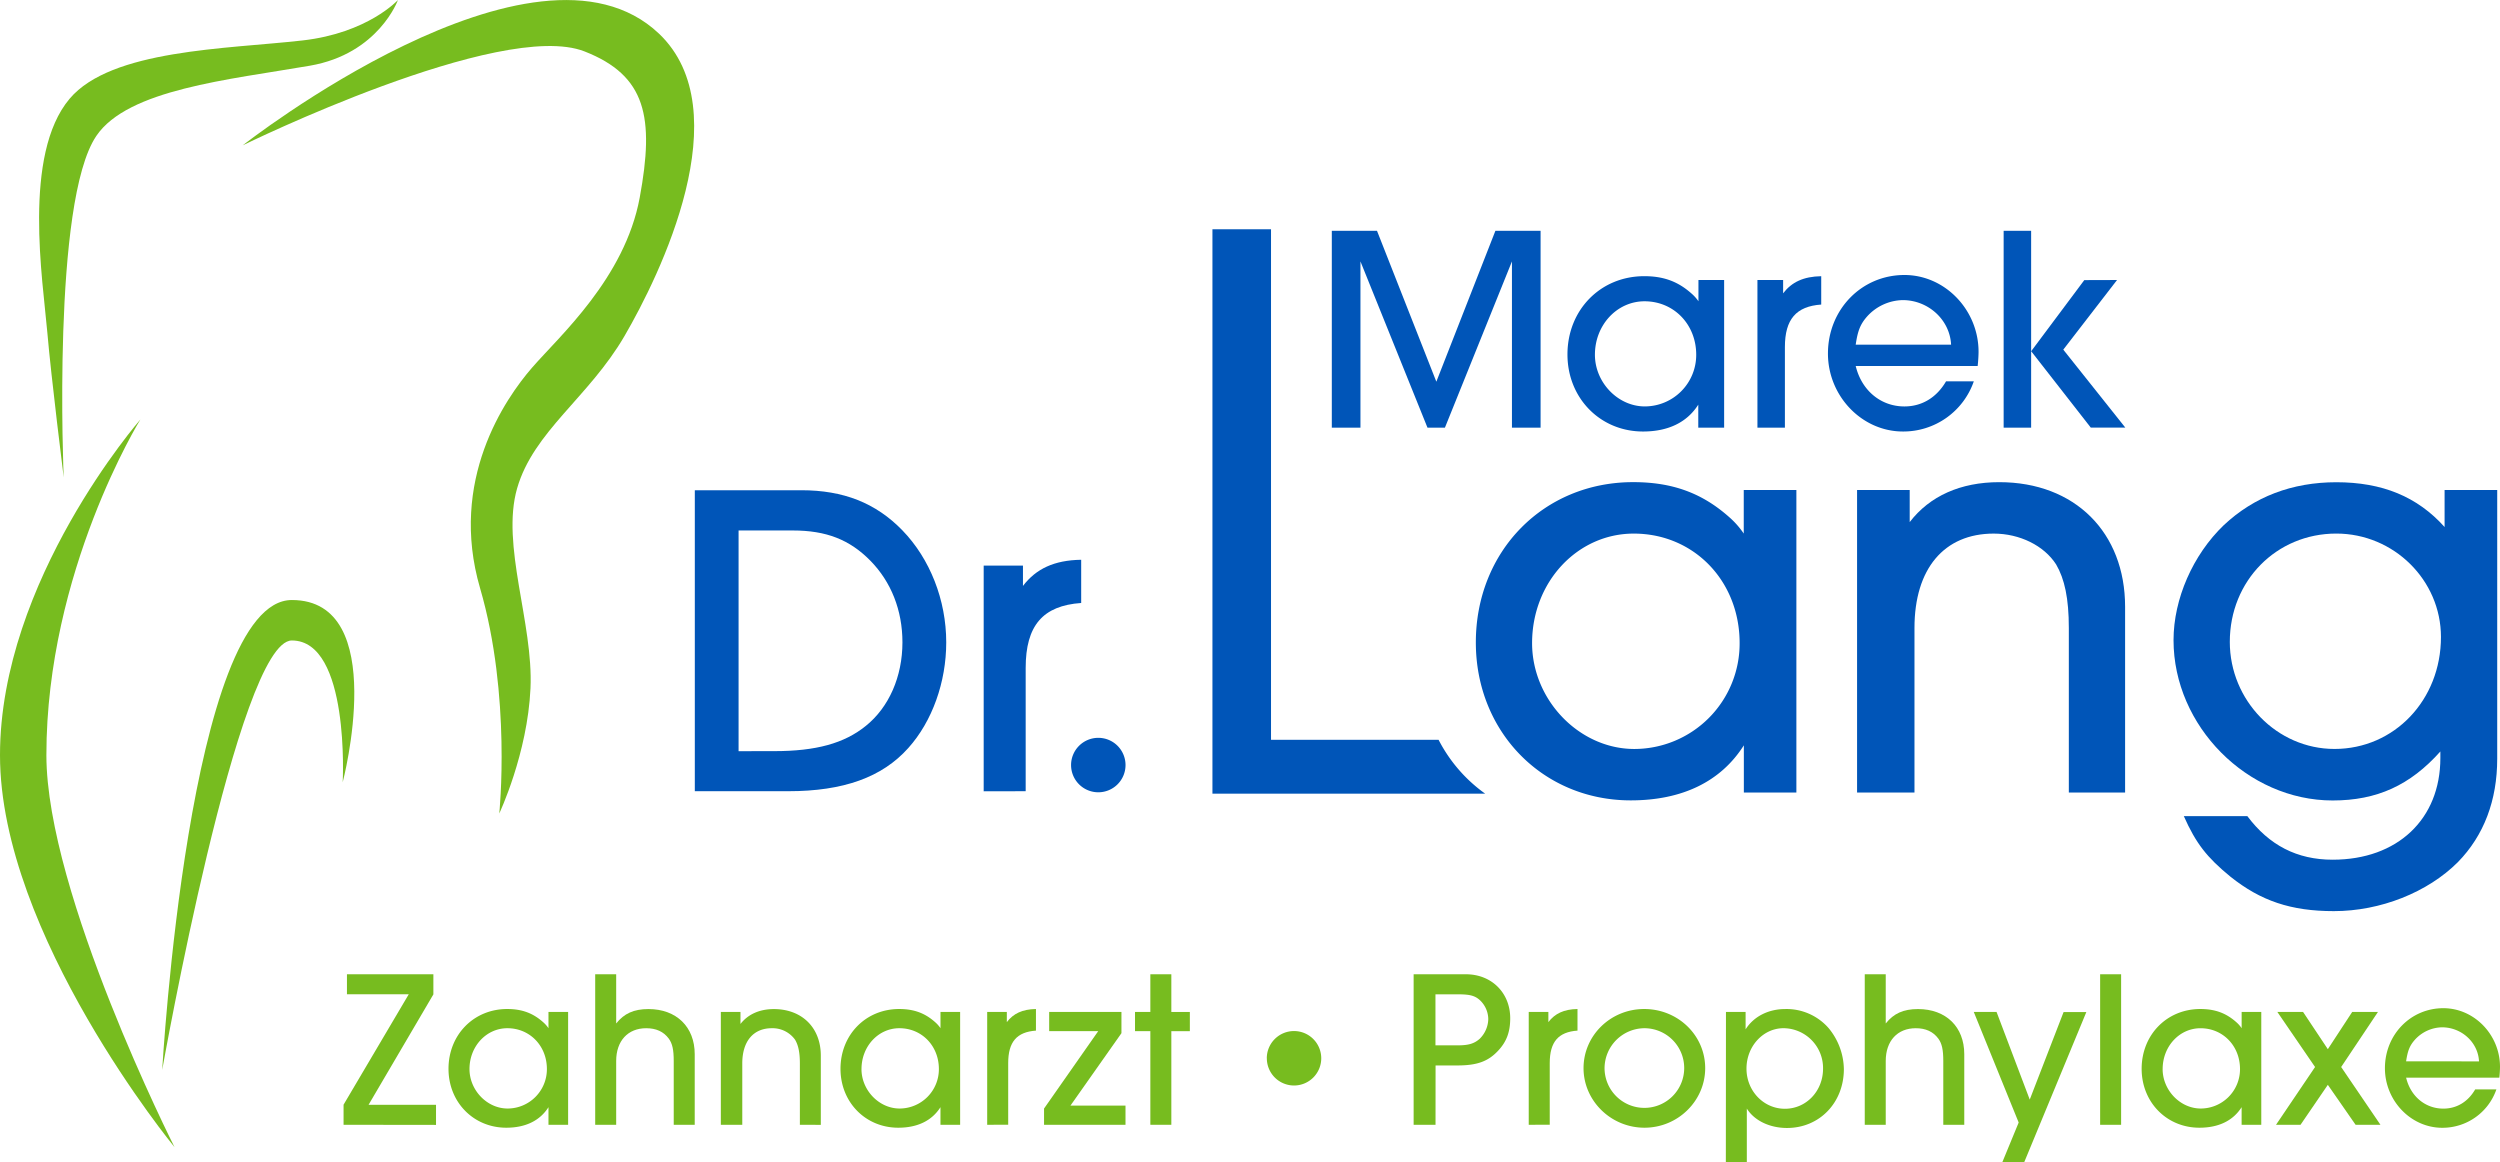<svg xmlns="http://www.w3.org/2000/svg" viewBox="0 0 1041.29 484.19"><defs><style>.cls-1{fill:#0055b8;}.cls-2{fill:#77bc1f;}</style></defs><title>dr-marek-lang-logo</title><g id="Dr_und_Punkt_neu" data-name="Dr und Punkt neu"><path class="cls-1" d="M629.75,178.13V108.88l-27.92,69.25h-7.26l-27.92-69.25v69.25H554.72v-82h18.82l24.72,62.85,24.6-62.85h18.82v82Z"/><path class="cls-1" d="M707.36,178.13v-9.59c-4.67,7.38-12.55,11.19-23,11.19-17.83,0-31.49-13.9-31.49-32.1,0-18.57,13.78-32.6,32-32.6,8,0,14,2.21,19.56,7.13a17.35,17.35,0,0,1,3,3.32v-8.86h10.7v61.5Zm-43.05-30.38c0,11.56,9.59,21.53,20.79,21.53a21.44,21.44,0,0,0,21.4-21.53c0-12.67-9.35-22.26-21.52-22.26C673.54,125.49,664.31,135.33,664.31,147.75Z"/><path class="cls-1" d="M732,178.13v-61.5h10.7v5.54c3.57-4.67,8.49-7,15.87-7.13v11.81c-10.46.74-15.13,6.15-15.13,17.71v33.58Z"/><path class="cls-1" d="M822.13,158.82a31.07,31.07,0,0,1-29.52,20.91c-17.1,0-31.24-14.76-31.24-32.47,0-18.33,14-32.72,31.86-32.72,16.85,0,30.87,14.51,30.87,32,0,1.23-.12,3.69-.37,5.9h-50.8c2.46,10.21,10.46,16.85,20.29,16.85,7.26,0,13.41-3.69,17.34-10.46Zm-9.47-15.25c-.49-10.33-9.47-18.57-20.17-18.57a20.5,20.5,0,0,0-14.76,6.76c-2.83,3.2-3.94,5.9-4.8,11.81Z"/><path class="cls-1" d="M881.78,116.63l-22.39,29,25.83,32.47H870.84L846,146.27v31.86H834.55v-82H846v50.18l22.14-29.64Z"/><path class="cls-1" d="M726.34,330.1V310.44c-9.58,15.12-25.7,22.93-47.12,22.93-36.54,0-64.51-28.48-64.51-65.77,0-38.05,28.22-66.78,65.52-66.78,16.38,0,28.73,4.54,40.07,14.62a35.54,35.54,0,0,1,6,6.8V204.1h21.92v126Zm-88.2-62.24c0,23.69,19.66,44.1,42.59,44.1a43.93,43.93,0,0,0,43.85-44.1c0-26-19.15-45.61-44.1-45.61C657,222.25,638.14,242.4,638.14,267.86Z"/><path class="cls-1" d="M861.7,330.1V261.56c0-12.35-1.76-20.41-5.29-26.46-5-7.81-15.12-12.85-26-12.85-20.66,0-33,14.62-33,39.31V330.1H773.5v-126h21.92v13.36c8.32-10.84,21.17-16.63,37.3-16.63,31.5,0,52.42,20.92,52.42,51.91V330.1Z"/><path class="cls-1" d="M1040.13,316c0,17.39-5.54,32-16.38,43.09-12.6,12.6-32.26,20.41-51.66,20.41-17.89,0-30.49-4.28-43.09-14.36-9.83-8.06-14.36-13.86-19.4-25.2h26.46c9.07,12.1,20.66,18.14,35.53,18.14,27,0,44.86-16.88,44.86-42.34V313c-12.6,14.11-26.46,20.41-44.86,20.41-35.53,0-66.28-31-66.28-66.78,0-17.14,8.06-35.53,20.92-47.88,12.6-11.84,28.48-17.89,46.87-17.89,19.15,0,33.77,6,45.11,18.65V204.1h21.92ZM928.75,267.35c0,24.44,19.66,44.6,43.6,44.6,24.95,0,44.35-20.41,44.35-46.62,0-23.69-19.66-43.09-43.6-43.09C948.15,222.25,928.75,241.9,928.75,267.35Z"/><path class="cls-2" d="M143.1,468.49v-8.37l27.16-46H144.51V405.8h36v8.37l-27,46h28.1v8.37Z"/><path class="cls-2" d="M228.45,468.49v-7.33c-3.57,5.64-9.59,8.55-17.58,8.55-13.63,0-24.06-10.62-24.06-24.53,0-14.19,10.53-24.91,24.44-24.91,6.11,0,10.71,1.69,14.94,5.45a13.28,13.28,0,0,1,2.26,2.54V421.5h8.18v47Zm-32.9-23.22c0,8.84,7.33,16.45,15.88,16.45a16.39,16.39,0,0,0,16.36-16.45c0-9.68-7.14-17-16.45-17C202.6,428.26,195.55,435.78,195.55,445.28Z"/><path class="cls-2" d="M280.62,468.49v-26.6c0-4.61-.56-7.24-2.07-9.3-2.16-2.91-5.26-4.32-9.4-4.32-7.61,0-12.5,5.26-12.5,13.63v26.6h-8.74V405.8h8.74v20.49c3.29-4.14,7.33-6,13.44-6,11.66,0,19.27,7.42,19.27,18.8v29.42Z"/><path class="cls-2" d="M333.16,468.49V442.93c0-4.61-.66-7.61-2-9.87a11.55,11.55,0,0,0-9.68-4.79c-7.71,0-12.31,5.45-12.31,14.66v25.57h-8.93v-47h8.18v5c3.1-4,7.9-6.2,13.91-6.2,11.75,0,19.55,7.8,19.55,19.36v28.86Z"/><path class="cls-2" d="M391.72,468.49v-7.33c-3.57,5.64-9.59,8.55-17.58,8.55-13.63,0-24.06-10.62-24.06-24.53,0-14.19,10.53-24.91,24.44-24.91,6.11,0,10.72,1.69,14.95,5.45a13.3,13.3,0,0,1,2.26,2.54V421.5h8.18v47Zm-32.9-23.22c0,8.84,7.33,16.45,15.89,16.45a16.39,16.39,0,0,0,16.35-16.45c0-9.68-7.14-17-16.45-17C365.87,428.26,358.83,435.78,358.83,445.28Z"/><path class="cls-2" d="M411.18,468.49v-47h8.18v4.23c2.73-3.57,6.49-5.36,12.13-5.45v9c-8,.56-11.56,4.7-11.56,13.54v25.66Z"/><path class="cls-2" d="M467.1,421.5v8.84L445.86,460.5h22.93v8H434.86v-6.77l22.56-32.24H437v-8Z"/><path class="cls-2" d="M487.88,468.49h-8.74v-39h-6.39v-8h6.39V405.8h8.74v15.7h7.71v8h-7.71Z"/><path class="cls-2" d="M597.92,468.49H588.8V405.8h21.81c10.62,0,18.42,7.71,18.42,18.33,0,5.64-1.5,9.68-4.89,13.35-4.23,4.61-8.84,6.3-17.2,6.3h-9Zm9.4-33.09c4.42,0,6.77-.75,9-2.73a11.88,11.88,0,0,0,3.57-8.18,11,11,0,0,0-3.29-7.71c-2.16-2.07-4.32-2.63-9.4-2.63h-9.31v21.24Z"/><path class="cls-2" d="M636.74,468.49v-47h8.18v4.23c2.73-3.57,6.49-5.36,12.13-5.45v9c-8,.56-11.56,4.7-11.56,13.54v25.66Z"/><path class="cls-2" d="M710.24,444.9c0,13.63-11.37,24.81-25.29,24.81s-25.38-11.19-25.38-24.81,11.28-24.63,25.28-24.63S710.24,431.18,710.24,444.9Zm-41.92-.09a16.59,16.59,0,1,0,16.54-16.54A16.73,16.73,0,0,0,668.32,444.81Z"/><path class="cls-2" d="M718.89,421.5h8.18v7.24c3.38-5.36,9.49-8.46,16.54-8.46a23.28,23.28,0,0,1,18,7.9,27.44,27.44,0,0,1,6.39,17.11c0,14-10.15,24.53-23.69,24.53-7.24,0-13.63-3.1-16.73-8.08v22.46h-8.74Zm8.55,23.59c0,9.31,7.14,16.73,16,16.73s15.89-7.33,15.89-16.73a16.61,16.61,0,0,0-16.45-16.83C734.4,428.26,727.44,435.78,727.44,445.09Z"/><path class="cls-2" d="M809.41,468.49v-26.6c0-4.61-.56-7.24-2.07-9.3-2.16-2.91-5.26-4.32-9.4-4.32-7.61,0-12.5,5.26-12.5,13.63v26.6H776.7V405.8h8.74v20.49c3.29-4.14,7.33-6,13.44-6,11.66,0,19.27,7.42,19.27,18.8v29.42Z"/><path class="cls-2" d="M843.07,484.19h-9.12l6.86-16.64L822.11,421.5h9.49L845.42,458l14.1-36.47H869Z"/><path class="cls-2" d="M883.48,468.49h-8.74V405.8h8.74Z"/><path class="cls-2" d="M933.67,468.49v-7.33c-3.57,5.64-9.59,8.55-17.58,8.55-13.63,0-24.06-10.62-24.06-24.53,0-14.19,10.53-24.91,24.44-24.91,6.11,0,10.71,1.69,14.95,5.45a13.33,13.33,0,0,1,2.26,2.54V421.5h8.18v47Zm-32.9-23.22c0,8.84,7.33,16.45,15.88,16.45A16.39,16.39,0,0,0,933,445.28c0-9.68-7.14-17-16.45-17C907.83,428.26,900.78,435.78,900.78,445.28Z"/><path class="cls-2" d="M990.45,421.5l-15.32,22.93,16.36,24.06H981.14l-11.56-16.64-11.37,16.64H948l16.26-24.06-15.7-22.93h10.71L969.58,437l10.15-15.51Z"/><path class="cls-2" d="M1039.79,453.74a23.74,23.74,0,0,1-22.56,16c-13.06,0-23.87-11.28-23.87-24.81,0-14,10.72-25,24.34-25,12.88,0,23.59,11.09,23.59,24.44,0,.94-.09,2.82-.28,4.51h-38.82c1.88,7.8,8,12.88,15.51,12.88,5.54,0,10.25-2.82,13.25-8Zm-7.24-11.66c-.38-7.9-7.24-14.19-15.42-14.19a15.67,15.67,0,0,0-11.28,5.17c-2.16,2.44-3,4.51-3.67,9Z"/><path class="cls-2" d="M527.64,440.79A11.34,11.34,0,1,1,539,452.13a11.34,11.34,0,0,1-11.34-11.34Z"/><path class="cls-1" d="M599.19,308.14H529.4V95.48H505V330.57H618.59A63,63,0,0,1,599.19,308.14Z"/><path class="cls-2" d="M165.75,0S153.24,13.76,126,16.85c-31.59,3.59-79.63,3.71-97,24.27-19.68,23.34-11.14,75.76-9.28,97.42,1.6,18.67,6.81,60.29,6.81,60.29s-5-114.88,13.61-142.24c13.16-19.4,55.15-23.38,88.91-29.22C157.71,22.42,165.75,0,165.75,0Z"/><path class="cls-2" d="M101.11,60.53S222.82-35,274.46,14c33.88,32.16.48,100.51-14.37,126s-37.89,39.74-44.7,63.39,6.81,56.1,5.57,83.32-13,52.11-13,52.11,5.09-49-8-93.84,10.38-78.85,21.66-91.85,38.64-37.26,44.83-70.81,2.67-50.86-23-60.91C208.59,7.8,101.11,60.53,101.11,60.53Z"/><path class="cls-2" d="M58.45,174.75S0,241.71,0,314.52C0,389.3,72.68,477.79,72.68,477.79S19.32,372.2,19.32,314.52c0-76.58,39.13-139.76,39.13-139.76Z"/><path class="cls-2" d="M67.56,445.65s11.14-195.73,54-195.73c41.12,0,21.18,75.9,21.18,75.9s3.09-59.05-21.18-59.05c-22.28,0-54,178.88-54,178.88Z"/><path class="cls-1" d="M446.12,318.65A11.34,11.34,0,1,1,457.46,330a11.34,11.34,0,0,1-11.34-11.34Z"/><path class="cls-1" d="M289.4,204.19h44.37c17.48,0,31,5.26,42.11,16.73,11.47,11.84,18.24,29,18.24,46.63,0,16.54-5.83,32.9-15.79,44-10.9,12.22-27.07,18-50,18H289.4Zm33.09,108.67c17.3,0,29.14-3.2,38.16-10.53,9.59-7.71,15.23-20.49,15.23-34.78,0-13.35-4.7-25.19-13.35-34s-18.42-12.6-32.34-12.6H307.63v91.93Z"/><path class="cls-1" d="M409.72,329.59v-94h16.36v8.46c5.45-7.14,13-10.72,24.25-10.9v18c-16,1.13-23.12,9.4-23.12,27.07v51.33Z"/></g></svg>